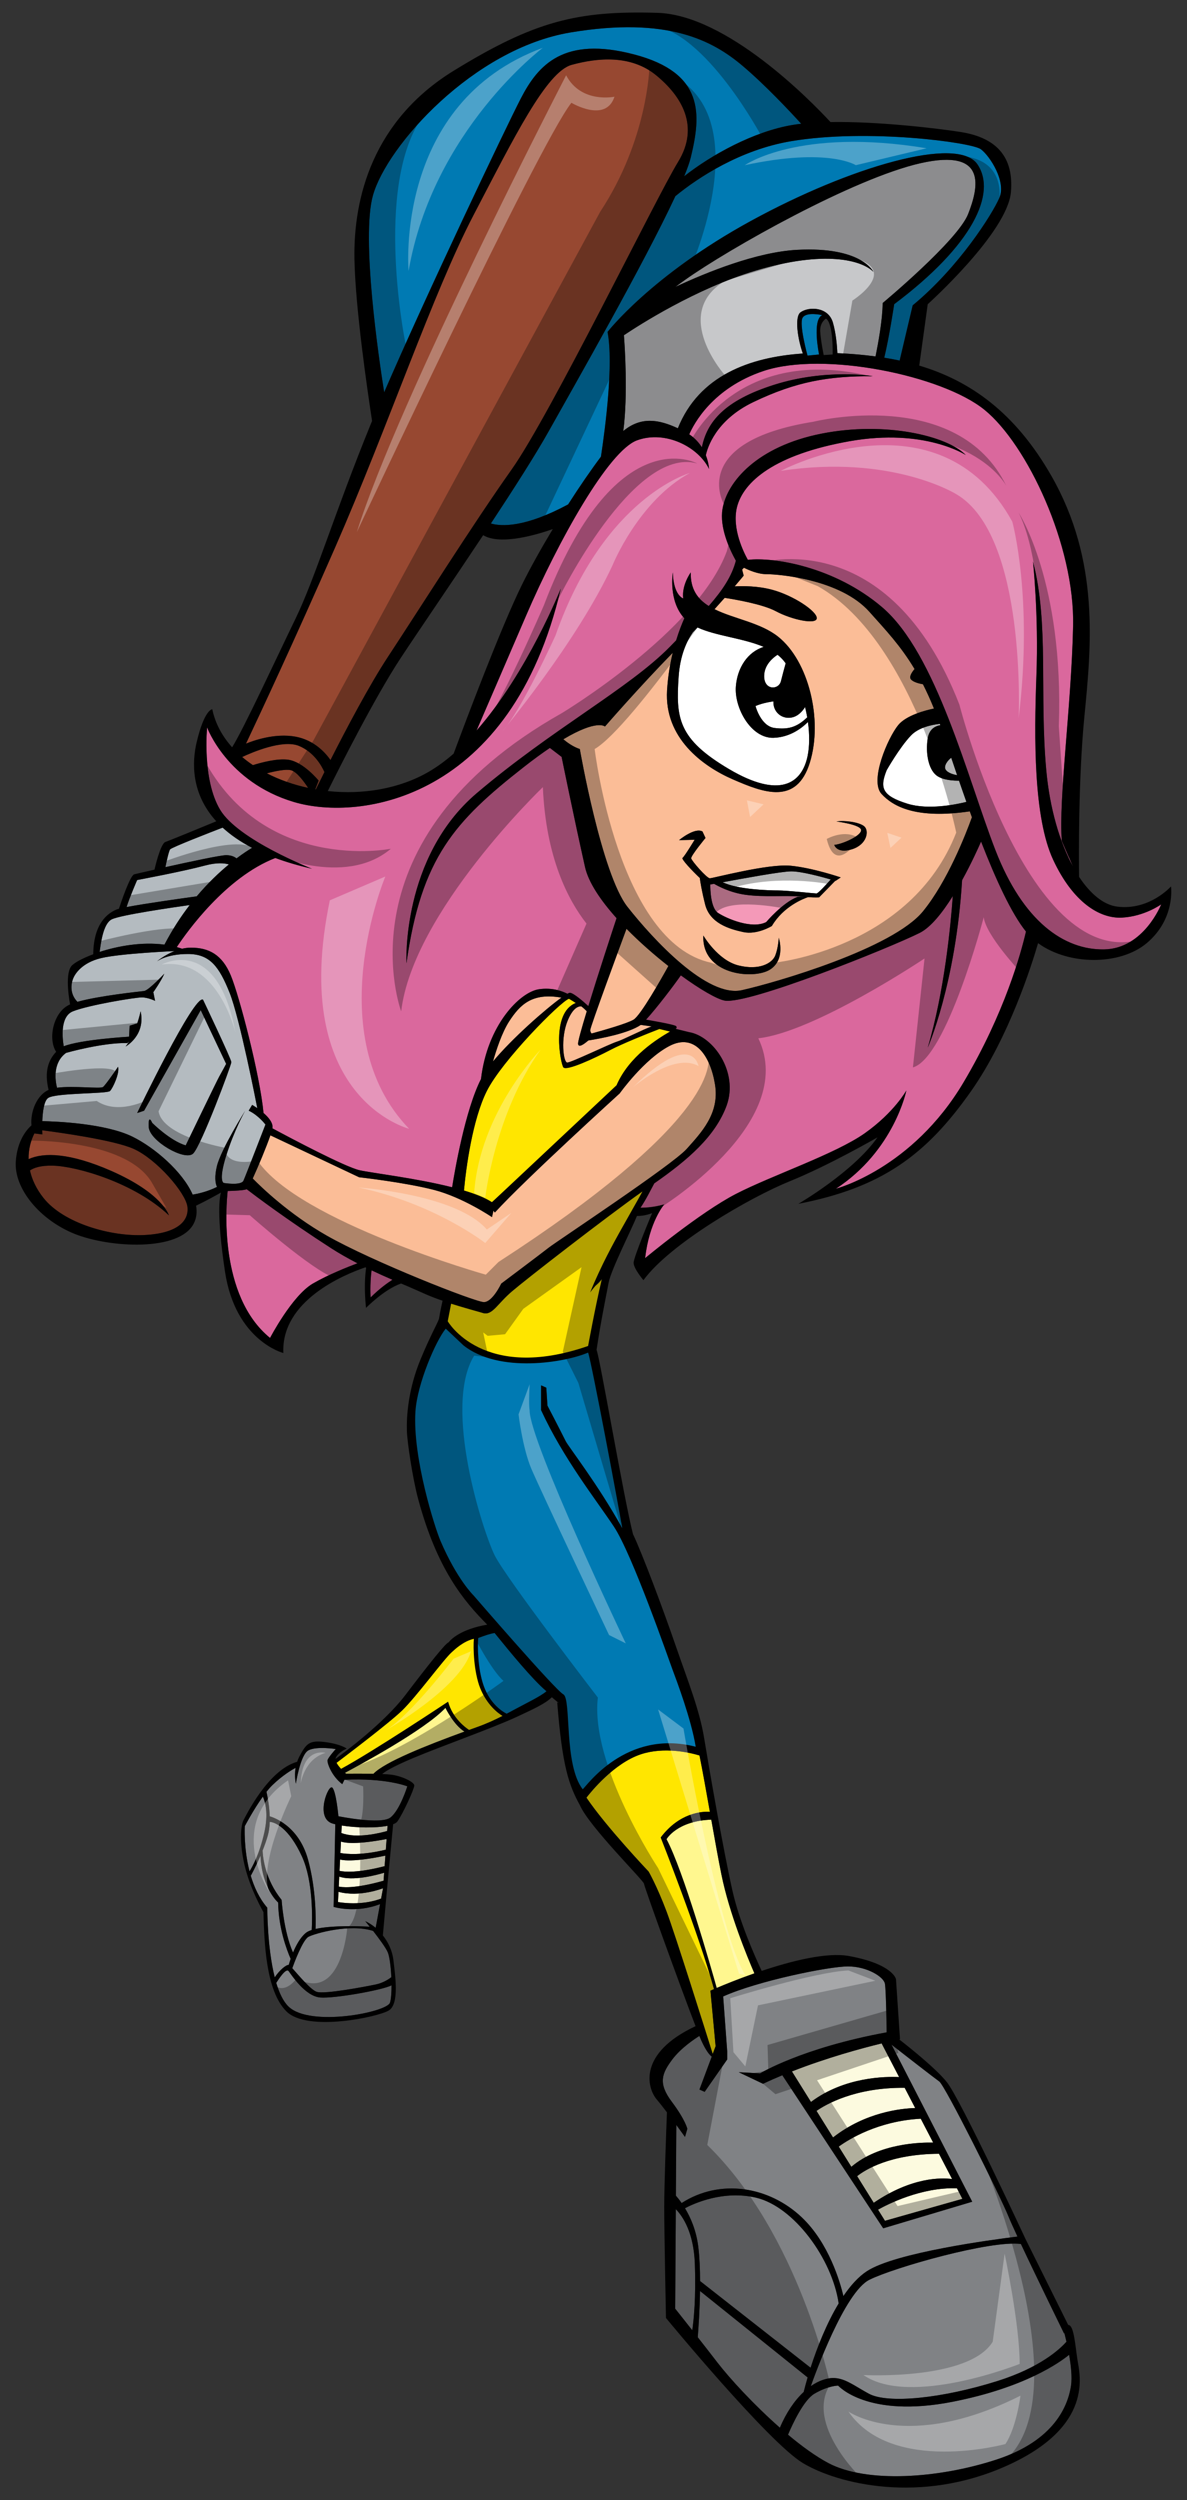 <?xml version="1.0" encoding="utf-8"?>
<!-- Generator: Adobe Illustrator 26.0.1, SVG Export Plug-In . SVG Version: 6.00 Build 0)  -->
<svg version="1.1" id="Layer_2" xmlns="http://www.w3.org/2000/svg" xmlns:xlink="http://www.w3.org/1999/xlink" x="0px" y="0px"
	 width="95px" height="200px" viewBox="0.834 0 95 200" enable-background="new 0.834 0 95 200" xml:space="preserve">
<rect x="0.834" y="0" width="95" height="200" fill="#333333" stroke="none"/>
<path id="color11" fill="#974831" d="M21.076,61.208c-0.302-0.203-0.589-0.42-0.859-0.649c0.804-0.378,3.243-1.425,4.545-0.889
	c1.22,0.503,1.828,1.619,2.039,2.093c-0.291,0.579-0.526,1.057-0.687,1.387c-0.016-0.004-0.031-0.006-0.047-0.009l0.268-0.696
	c0,0-1.202-1.48-2.405-1.665C23.047,60.645,21.723,61.005,21.076,61.208z M22.189,61.864c1.007,0.518,2.129,0.911,3.306,1.165
	c-0.363-0.557-0.925-1.303-1.381-1.417C23.711,61.511,22.871,61.685,22.189,61.864z M24.483,58.929
	c1.551,0.282,2.457,1.371,2.8,1.873c1.253-2.467,3.108-5.988,4.6-8.255c2.498-3.791,6.753-10.545,9.898-14.985
	c3.146-4.441,11.562-21.74,13.322-24.606c1.757-2.867,0.276-5.273-1.76-6.938c-2.035-1.665-4.717-1.387-6.751-0.833
	c-2.035,0.556-4.625,5.828-7.863,12.026c-3.238,6.198-6.846,16.928-11.1,26.641c-3.222,7.354-5.965,13.221-7.109,15.638
	C21.094,59.252,22.819,58.628,24.483,58.929z M11.533,91.908c-1.591-0.716-6.092-1.33-7.319-1.487
	c0.004,0.202,0.011,0.331,0.011,0.331l-0.637-0.08c-0.285,0.552-0.481,1.263-0.465,2.056c1.209-0.557,3.317-0.504,6.607,0.938
	c4.116,1.803,4.625,3.561,4.625,3.561c-2.73-2.591-7.354-3.932-9.297-3.978c-0.984-0.024-1.528,0.178-1.826,0.384
	c0.157,0.711,0.494,1.461,1.086,2.206c1.618,2.035,5.412,3.099,8.093,2.96c2.683-0.139,3.562-1.157,3.423-2.265
	C15.696,95.423,13.383,92.74,11.533,91.908z"/>
<path id="color10" fill="#FBBD97" d="M54.679,52.216c-2.71,2.773-5.428,5.904-5.428,5.904s-0.609-0.604-3.33,1.02
	c0.266,0.227,0.76,0.598,1.318,0.783c0,0,1.734,9.99,3.816,12.627c2.08,2.637,6.381,7.285,9.159,6.661
	c2.774-0.625,12.073-3.33,14.499-6.314c1.953-2.4,3.412-6.146,3.909-7.519c-0.058-0.157-0.113-0.316-0.172-0.473
	c-4.255,0.628-6.119-0.362-7.066-1.397c-0.971-1.064,0.51-4.486,1.341-5.505c0.64-0.782,2.18-1.181,2.858-1.324
	c-0.291-0.719-0.585-1.36-0.88-1.942c-0.275-0.047-0.766-0.16-0.961-0.389c-0.178-0.207,0.081-0.583,0.289-0.828
	c-1.119-1.868-2.293-3.097-3.618-4.582c-2.311-2.591-7.214-3.006-8.231-3.006c-0.685,0-1.407-0.313-1.809-0.518l-0.143,0.154
	l0.124,0.48c0,0-0.259,0.319-0.724,0.861c0.655-0.036,1.854-0.041,3.013,0.273c1.712,0.462,3.561,1.711,3.561,2.265
	c0,0.554-1.989,0.139-3.284-0.556c-1.048-0.562-3.274-0.94-4.088-1.065c-0.247,0.278-0.517,0.583-0.813,0.908
	c1.537,0.768,3.673,1.073,5.084,2.193c2.451,1.943,3.607,6.661,2.545,10.082c-1.063,3.423-3.701,2.406-6.153,1.342
	c-2.45-1.064-5.503-3.329-5.272-7.123C54.291,54.104,54.466,53.089,54.679,52.216z M62.432,77.582
	c-1.319,0.797-5.444,0.416-5.307-2.741c0,0,1.144,1.977,2.81,2.393c1.665,0.417,2.705-0.174,2.948-0.798
	c0.243-0.624,0.276-1.421,0.276-1.421S63.751,76.783,62.432,77.582z M67.776,65.717c0.589-0.104,1.802,0.035,2.22,0.382
	c0.417,0.347,0.242,1.457-0.97,1.839c-1.215,0.382-1.423-0.347-1.423-0.347c0.694-0.069,2.151-0.729,2.151-1.179
	C69.754,65.961,67.776,65.717,67.776,65.717z M57.056,66.516l0.242,0.52c0,0-1.178,1.422-1.144,1.63
	c0.036,0.208,1.25,1.595,1.492,1.595c0.244,0,4.648-1.179,6.453-1.006c1.803,0.174,4.024,0.937,4.024,0.937l-0.417,0.277
	c0,0-0.01-0.003-0.023-0.007l-1.294,1.325c0,0-0.262,0.022-0.89-0.016c-0.323,0.108-1.956,0.718-2.89,2.306
	c0,0-1.18,0.729-2.291,0.486c-1.111-0.243-2.671-0.694-3.052-2.22c-0.26-1.037-0.376-1.752-0.423-2.104
	c-0.643-0.607-1.496-1.516-1.382-1.608c0.175-0.139,0.971-1.457,0.971-1.457s-0.936,0.034-1.248,0.034
	C55.182,67.21,56.431,66.168,57.056,66.516z M39.562,104.166c-0.695,0-8.927-3.239-12.581-5.32
	c-3.003-1.712-5.225-3.858-5.921-4.569c0.442-0.965,1.102-2.541,1.414-3.454l7.097,3.353c0,0,3.7,0.416,6.012,1.017
	c2.313,0.602,4.626,2.174,4.626,2.174l0.117-0.517l0.113,0.148c2.451-2.683,9.991-9.529,9.991-9.529s1.943-2.729,3.978-3.792
	c2.035-1.064,3.284,0.785,3.654,3.098c0.37,2.313-1.112,3.84-2.267,5.135c-1.156,1.296-10.407,7.4-11.053,7.909
	c-0.647,0.509-3.792,2.867-3.792,2.867S40.255,104.166,39.562,104.166z M45.769,79.809c-1.269,0.911-3.933,3.246-5.48,5.109
	c0.239-0.845,0.709-2.317,1.308-3.233C42.435,80.407,43.398,79.383,45.769,79.809z M48.072,82.403c0-0.25,2.424-6.816,2.903-8.104
	c1.049,1.068,2.224,2.097,3.353,2.981c-0.567,1.029-2.218,3.95-2.788,4.292c-0.517,0.311-2.426,0.853-3.362,1.109
	C48.121,82.611,48.072,82.52,48.072,82.403z M47.796,80.896c-0.421,1.383-0.718,2.444-0.696,2.616
	c0.041,0.328,0.471,0.024,0.815-0.277c0.975-0.154,3.208-0.57,4.201-1.246l1.34,0.202c-0.7,0.253-2.817,1.007-3.268,1.147
	c-0.556,0.174-3.643,1.665-3.955,1.665c-0.312,0-0.554-1.942,0.035-3.364c0.413-0.997,0.827-1.141,1.084-1.139
	C47.544,80.646,47.704,80.801,47.796,80.896z M50.966,85.87c0.032-0.926,0.863-1.458,1.747-2.386
	c0.226-0.084,0.995-0.715,1.157-0.774l0.495-0.351l1.684,0.543C54.556,82.874,51.954,84.84,50.966,85.87z"/>
<path id="color9" fill="#C7C8CA" d="M67.497,25.814c-0.371-1.295-1.944-1.295-2.59-0.833c-0.502,0.358-0.226,2.163,0.183,3.3
	c-4.253,0.284-8.314,1.769-10.004,5.982c-1.513-0.705-2.944-0.962-4.368,0.218c0.381-2.927,0.115-6.809,0.05-7.663
	c1.172-0.786,5.747-3.732,10.532-5.166c5.549-1.665,8.51-0.832,9.434,0.092c0,0-0.924-2.035-6.104-1.757
	c-3.226,0.172-7.204,1.779-9.748,2.968c0.245-0.183,0.504-0.371,0.774-0.562c3.516-2.498,13.505-8.14,18.873-9.343
	c5.363-1.204,4.625,1.942,3.79,4.07c-0.832,2.127-6.843,7.123-6.843,7.123c0,1.27-0.35,3.19-0.568,4.272
	c-0.233-0.031-0.47-0.061-0.705-0.087c-0.764-0.083-1.552-0.145-2.351-0.175C67.824,27.656,67.739,26.656,67.497,25.814z"/>
<path id="color8" fill="#B4BBC0" d="M19.764,68.671c0.533-0.403,0.967-0.679,1.248-0.847c-0.963-0.501-1.737-1.047-2.358-1.618
	c-0.963,0.37-4.089,1.586-4.207,1.742c-0.107,0.142-0.295,1.023-0.377,1.422c1.956-0.436,4.416-0.959,4.863-0.959
	C19.365,68.412,19.622,68.553,19.764,68.671z M19.153,69.152c-0.349-0.106-0.962-0.169-1.932,0.093
	c-1.712,0.463-5.412,1.156-5.412,1.156s-0.604,1.385-0.847,2.164c1.501-0.287,4.516-0.708,5.615-0.859
	C17.488,70.625,18.386,69.785,19.153,69.152z M13.995,75.569c0.631-1.207,1.322-2.261,2.023-3.169
	c-1.348,0.19-5.545,0.797-6.242,1.145c-0.696,0.348-0.875,1.952-0.969,2.607C10.258,75.681,12.186,75.329,13.995,75.569z
	 M18.748,94.636c0,0-0.463-0.092,0.185-2.174c0.648-2.081,1.526-3.608,1.526-3.608s-1.942,3.1-2.266,4.44
	c-0.195,0.808-0.138,1.345,0.008,1.657c-0.768,0.384-1.545,0.551-1.946,0.617c-0.813-1.849-3.047-3.766-4.815-4.634
	c-2.189-1.074-6.157-1.223-7.22-1.245c0.026-0.735,0.131-1.622,0.468-1.854c0.601-0.417,4.717-0.323,4.949-0.556
	c0.231-0.231,0.786-1.432,0.648-1.942c0,0-0.972,1.434-1.203,1.619c-0.207,0.166-2.344-0.113-3.685,0.06
	c-0.146-0.584-0.356-1.995,0.725-2.788c0,0,2.914-0.832,4.903-0.786c0,0,0.064-0.045,0.156-0.144
	c-0.091,0.149-0.19,0.291-0.296,0.422c0,0,1.619-0.878,1.203-2.821c0,0-0.091,0.444-0.284,1.014
	c0.002-0.016,0.005-0.029,0.007-0.044l-0.601,0.186l-0.046,0.878c0,0-3.86,0.223-5.229,0.768C5.824,83.05,5.632,81.311,6.677,80.9
	c1.295-0.51,4.995-1.111,5.504-1.111c0.509,0,1.064,0.277,1.064,0.277l-0.139-0.694c0,0,0.648-0.925,0.878-1.48
	c0,0-1.248,1.34-1.619,1.387c-0.328,0.041-3.596,0.373-5.334,0.866c-0.658-0.674-0.487-1.485-0.355-1.838
	c0.138-0.369,0.693-1.295,2.266-1.665c1.573-0.371,5.827-0.556,5.827-0.556l0.044-0.007c-0.832,0.328-1.431,0.84-1.431,0.84
	s0.74-0.601,2.497-0.601c1.756,0,2.498,1.017,3.331,3.099c0.812,2.03,2.152,8.898,2.218,9.236c-0.237-0.164-0.413-0.264-0.413-0.264
	l-0.277,0.462c0.786,0.37,1.341,1.11,1.341,1.11s-1.572,4.071-1.757,4.486C20.136,94.868,18.748,94.636,18.748,94.636z M19.35,84.97
	c0-0.231-2.266-4.994-2.266-4.994c-0.695-0.463-5.273,9.065-5.273,9.065l0.554-0.185l4.533-8.048l2.035,4.301
	c0,0-0.37,0.694-0.555,1.017c-0.184,0.324-2.682,5.505-2.682,5.505c-1.249-0.37-2.683-1.803-2.683-1.803s-0.324-0.786-0.277,0.323
	c0.045,1.11,2.913,2.775,3.56,2.128C16.943,91.631,19.35,85.201,19.35,84.97z"/>
<path id="color7" fill="#808285" d="M21.871,143.725c-0.765,1.061-1.447,2.366-1.447,2.366s-0.1,1.741,0.381,3.609
	c0.198-0.309,0.782-1.324,1.18-3.088C22.336,145.063,22.056,144.126,21.871,143.725z M23.374,151.99c0,0,0.16,2.536,0.914,4.21
	c0.238-0.57,0.582-1.21,1.028-1.575c0.112-0.092,0.273-0.166,0.469-0.231c0.046-0.902,0.124-3.891-0.78-5.874
	c-1.057-2.317-2.18-2.761-2.581-2.774c-0.013,0.383-0.06,0.764-0.16,1.109c-0.115,0.4-0.261,0.805-0.413,1.186
	C21.873,148.599,22.051,150.353,23.374,151.99z M23.941,157.19c0.034-0.119,0.085-0.288,0.155-0.486
	c-0.324-0.741-0.974-2.477-1.001-4.506c0,0-1.297-1.103-1.414-3.749c-0.391,0.909-0.772,1.597-0.772,1.597l-0.017-0.022
	c0.271,0.919,0.688,1.844,1.334,2.59c0,0-0.017,3.15,0.595,5.571C23.22,157.578,23.757,157.161,23.941,157.19z M26.461,159.795
	c-1.215-0.107-2.29-1.805-2.533-2.117c-0.204-0.263-0.799,0.648-0.985,0.949c0.239,0.801,0.559,1.487,0.985,1.896
	c1.734,1.666,7.874,0.45,8.117-0.312c0.089-0.279,0.127-0.805,0.125-1.39C31.447,159.205,27.568,159.89,26.461,159.795z
	 M25.524,154.938c-0.473,0.252-1.175,2.164-1.299,2.513c0.482,0.536,1.467,1.729,1.957,1.892c0.625,0.208,3.886-0.416,4.717-0.589
	c0.592-0.122,1.042-0.421,1.254-0.583c-0.039-0.832-0.143-1.654-0.283-1.985c-0.158-0.375-0.722-1.135-1.177-1.717
	C28.841,153.868,26.022,154.673,25.524,154.938z M28.404,142.378l-0.174,0.351c-0.868-0.661-1.214-1.7-1.18-1.908
	c0.035-0.208,0.659-0.902,0.659-0.902s-1.526-0.245-2.185,0.103c-0.659,0.347-1.006,2.671-1.006,2.671s-0.137-0.569-0.024-1.27
	c-0.26,0.139-1.031,0.586-1.849,1.376c-0.157,0.15-0.32,0.336-0.482,0.54c0.09,0.402,0.237,1.157,0.26,1.962
	c0.227,0.065,2.312,0.71,3.066,3.463c0.66,2.409,0.631,4.795,0.602,5.549c1.364-0.317,3.767-0.21,4.337-0.179
	c-0.212-0.266-0.359-0.445-0.359-0.445s0.425,0.188,0.834,0.536l0.352-1.9c-1.986,0.764-3.718,0.22-3.718,0.22l0.135-6.607
	c-0.071-0.018-0.139-0.034-0.204-0.054c-1.457-0.415-0.347-3.191-0.035-2.878c0.313,0.312,0.487,2.289,0.487,2.289
	s3.4,0.695,4.163,0.105c0.763-0.591,1.354-2.498,1.354-2.498S31.722,142.218,28.404,142.378z M54.921,176.725l-0.049,7.964
	c0,0,0.563,0.702,1.368,1.727c0.113-0.782,0.307-2.584,0.204-5.335C56.355,178.623,55.506,177.33,54.921,176.725z M56.865,182.479
	l8.845,6.935c0.529-1.644,1.294-3.566,2.248-5.143c-0.516-3.569-3.583-7.75-6.61-8.462c-2.612-0.614-4.969,0.461-5.691,0.843
	c0.454,0.749,0.905,1.785,1.067,3.088C56.823,180.557,56.863,181.516,56.865,182.479z M65.159,191.349
	c0.085-0.348,0.192-0.74,0.314-1.16l-8.613-6.915c-0.023,1.515-0.121,2.936-0.18,3.7c0.483,0.616,1.023,1.309,1.568,2.017
	c1.041,1.348,2.969,3.43,5.005,5.221C63.756,193.011,64.424,192.034,65.159,191.349z M67.914,190.841c0,0-0.787,0-1.896,0.647
	c-0.868,0.508-1.768,2.457-2.117,3.282c1.109,0.928,2.223,1.737,3.225,2.268c3.054,1.619,8.79,1.249,13.459-0.278
	c4.674-1.527,5.736-4.347,5.968-5.92c0.098-0.67-0.004-1.606-0.154-2.463c-0.736,0.604-3.548,2.626-9.328,3.758
	C70.227,193.477,67.914,190.841,67.914,190.841z M70.411,182.377c-1.99,0.995-4.383,7.653-4.686,8.51
	c0.325-0.226,0.655-0.398,0.985-0.508c1.389-0.464,2.129,0.278,3.656,1.109c1.527,0.832,5.92,0.37,10.315-1.018
	c3.397-1.073,4.968-2.531,5.507-3.139c-0.063-0.272-0.121-0.51-0.168-0.697l-0.022,0.044c0,0-2.11-4.3-3.456-7.167
	C80.113,179.196,72.372,181.396,70.411,182.377z M59.033,164.106v0.648l-1.805,2.59l-0.417-0.184l0.985-2.632
	c-0.164-0.127-0.441-0.439-0.797-1.207c-0.046-0.098-0.111-0.25-0.192-0.451c-0.337,0.21-1.466,0.949-2.17,1.884
	c-0.83,1.111-1.156,1.897-0.045,3.376c1.11,1.482,1.249,2.175,1.249,2.175l-0.187,0.647c0,0-0.295-0.419-0.695-0.961l-0.036,5.656
	c0.138,0.157,0.293,0.353,0.461,0.593c3.07-1.975,6.986-1.348,9.614,1.143c2.174,2.063,3.071,5.19,3.334,6.298
	c0.574-0.846,1.207-1.552,1.891-1.996c2.283-1.482,10.007-2.513,12.04-2.763c-0.319-0.688-0.572-1.249-0.708-1.586
	c-0.695-1.711-5.089-10.499-5.551-10.822c-0.365-0.256-2.815-2.162-3.824-2.947l6.461,12.567l-7.123,2.127l-8.074-12.244
	c-0.518,0.214-1.036,0.442-1.546,0.682l-1.944-0.926l1.712,0.094c0,0,3.332-2.037,10.131-3.285c0,0-0.046-3.329-0.14-3.884
	c-0.093-0.556-1.434-1.388-2.961-1.388c-1.525,0-7.214,1.156-9.989,2.406L59.033,164.106z"/>
<path id="color6" fill="#FFE600" d="M39.793,87.281c1.202-2.404,5.788-7.204,6.482-7.436c0.207-0.068,0.428,0.292,0.645,0.39
	c-2.013,0.787-1.224,4.86-0.998,5.149c0.243,0.312,2.428-0.695,3.816-1.422c0.768-0.403,2.916-1.357,3.885-1.724l0.934,0.303
	c-1.253,0.957-3.955,3.194-4.298,4.553l-10.055,9.08c-0.534-0.353-1.324-0.663-2.238-0.936
	C38.134,93.396,38.65,89.567,39.793,87.281z M39.261,135.028c-0.514-1.285-0.428-3.49-0.364-4.187
	c-0.833,0.187-1.662,1.107-1.926,1.343c-0.624,0.555-2.809,3.537-3.955,4.648c-1.067,1.036-4.755,3.816-5.25,4.19
	c0.084,0.164,0.223,0.335,0.363,0.487c2.575-1.391,8.564-5.373,8.564-5.373c0.367,1.343,1.43,2.095,1.681,2.259
	c0.229-0.084,0.455-0.165,0.678-0.244c0.712-0.253,1.384-0.56,2.005-0.88C40.707,137.056,39.811,136.402,39.261,135.028z
	 M52.142,140.334c-2.154,0.703-4.01,3.001-4.374,3.474c1.559,2.317,4.975,5.914,4.975,5.914s0.648,1.111,1.434,3.191
	c0.704,1.862,3.183,9.76,3.699,11.401l0.233-0.621l-0.414-4.441c0,0,0.101-0.048,0.286-0.127c-1.183-4.336-4.265-12.13-4.265-12.13
	c1.499-1.988,3.304-2.091,3.933-2.056c-0.284-1.596-0.57-3.199-0.829-4.506C55.978,140.185,53.98,139.734,52.142,140.334z
	 M39.515,105.044c-0.156-0.04-1.987-0.755-2.639-0.97l-0.511,1.915c0,0,3.021,4.936,11.915,1.83c0,0,0.144-3.749,0.851-5.638
	c-0.557,0.76-0.766,0.702-0.766,0.702c0.879-2.175,1.105-2.655,2.17-4.043c0.644-0.837,1.542-3.212,1.83-3.745
	c-3.061,2.173-9.414,7.239-10.537,8.19C40.625,104.305,40.255,105.229,39.515,105.044z"/>
<path id="color5" fill="#DA689D" d="M27.351,99.863c0.637,0.411,1.345,0.811,2.093,1.198c-0.792,0.297-2.374,0.924-3.573,1.624
	c-1.665,0.971-3.423,4.349-3.423,4.349c-4.152-3.384-3.51-10.689-3.392-11.756c0.515-0.012,1.279-0.046,1.524-0.142
	C21.234,95.637,23.782,97.562,27.351,99.863z M30.496,103.795c0.698-0.698,1.343-1.158,1.747-1.416
	c-0.56-0.241-1.121-0.495-1.672-0.757C30.423,102.763,30.496,103.795,30.496,103.795z M77.833,70.413
	c-0.51,8.329-2.751,13.4-2.751,13.4c1.332-4.448,1.84-9.795,2.008-12.132c-0.818,1.307-1.756,2.502-2.655,2.951
	c-2.357,1.18-13.735,5.759-15.609,5.412c-0.62-0.114-1.978-0.987-3.52-2.113c-0.587,0.845-2.013,2.699-2.856,3.622l3.463,1.101
	c1.942,0.323,4.046,3.102,3.076,5.785c-0.89,2.455-3.678,4.678-6.379,6.562c-0.235,0.433-0.6,1.006-1.029,1.634
	c0.562,0,1.548-0.041,2.413-0.288c0,0-1.203,1.388-1.527,4.301c0,0,4.395-3.655,7.263-5.135c2.867-1.479,7.954-3.191,10.314-4.855
	c2.357-1.666,3.33-3.423,3.33-3.423s-0.972,4.81-5.644,7.862c0,0,6.106-1.573,10.222-8.51c3.296-5.557,4.605-10.371,4.995-12.068
	c-1.162-1.442-2.413-4.162-3.594-7.2C79.154,67.779,78.588,69.046,77.833,70.413z M85.121,68.783
	c-1.574-3.376-1.528-9.759-1.342-14.708c0.187-4.949-0.277-9.159-0.277-9.159c1.296,4.949,0.51,10.638,1.064,16.697
	c0.282,3.083,1.08,5.77,2.137,7.709l-0.888-2.043c-0.277-3.331,0.761-10.754,0.901-17.206c0.139-6.451-3.677-14.499-7.076-17.275
	c-3.4-2.776-12.905-4.717-17.693-3.122c-4.115,1.372-5.613,4.279-5.952,5.07c0.451,0.305,0.778,0.674,1.009,1.042
	c0.413-2.031,1.792-3.74,5.777-5.002c4.163-1.318,7.907-0.695,7.907-0.695c-3.537,0-6.104,0.416-9.574,2.081
	c-3.032,1.455-3.679,3.706-3.794,4.25c0.241,0.608,0.257,1.093,0.257,1.093c-0.833-1.734-3.468-3.123-5.758-2.29
	c-2.29,0.832-6.313,8.048-8.881,14.015c-1.854,4.309-3.309,7.676-3.975,9.214c4.094-4.664,6.749-11.365,6.749-11.365
	c-3.955,16.859-16.027,18.663-21.369,17.067c-5.342-1.595-6.938-5.966-6.938-5.966s-0.416,4.163,1.041,6.591
	c1.457,2.429,7.354,4.718,7.354,4.718c-1.096-0.251-2.07-0.54-2.935-0.861c-3.97,1.541-7.077,5.903-7.888,7.128
	c0.144,0.04,0.285,0.084,0.425,0.132c0.229-0.052,0.465-0.085,0.708-0.085c1.434,0,2.497,0.554,3.191,2.22
	c0.679,1.63,2.334,7.964,2.62,11.005c0.409,0.355,0.787,0.806,0.714,1.229c1.539,0.827,5.812,3.089,6.981,3.353
	c0.95,0.214,4.521,0.632,7.401,1.361c0.202-1.268,1.045-6.192,2.318-8.675l-0.006,0.006c0.509-4.301,3.099-6.938,4.625-7.17
	c1.073-0.162,1.894,0.155,2.287,0.359c0.1-0.056,0.174-0.084,0.211-0.08c0.303,0.033,1.073,0.705,1.468,1.068
	c0.785-2.558,1.903-5.958,2.258-7.037c-1.273-1.42-2.249-2.862-2.524-4.09c-0.901-4.024-1.873-8.811-1.873-8.811l-0.941-0.719
	c-0.618,0.418-1.317,0.927-2.112,1.55c-5.482,4.301-8.188,7.215-9.366,15.679c0,0-0.417-8.464,5.618-13.599
	c6.037-5.134,12.212-8.395,15.472-11.725c0.168-0.172,0.333-0.339,0.493-0.504c0.236-0.767,0.48-1.371,0.66-1.772
	c-1.303-1.39-0.922-3.667-0.922-3.667c0.045,1.85,0.83,2.082,0.83,2.082c-0.139-1.064,0.603-2.082,0.603-2.082
	c-0.034,1.345,0.557,2.134,1.44,2.687c1.122-1.285,1.846-2.381,2.172-3.625c-0.535-0.963-1.32-2.682-1.069-4.149
	c0.371-2.174,2.776-4.994,7.908-6.013c5.134-1.017,10.085,0.186,11.564,1.712c0,0-3.283-2.173-9.295-1.11
	c-6.015,1.064-8.511,3.237-9.021,5.272c-0.426,1.709,0.547,3.643,0.871,4.221c2.082-0.243,6.955,0.56,10.739,3.782
	c4.349,3.7,6.845,13.69,9.067,19.426c2.22,5.735,5.503,8.001,8.695,7.955c3.193-0.046,4.58-3.608,4.58-3.608
	s-1.34,0.972-3.146,1.064C88.82,73.499,86.694,72.159,85.121,68.783z"/>
<path id="color4" fill="#007AB3" d="M44.897,135.16c-0.476,0.584-1.839,1.316-3.516,1.937c-0.316-0.159-1.32-0.764-1.842-2.243
	c-0.472-1.339-0.669-3.478-0.6-4.098c0.632-0.131,1.031-0.366,1.404-0.426C41.645,131.75,43.774,134.218,44.897,135.16z
	 M64.168,11.291c6.106-1.017,14.43,0.092,15.169,0.648c0.739,0.555,2.037,2.59,1.482,3.885c-0.556,1.296-3.239,5.551-6.939,8.603
	l-1.044,4.418c-0.406-0.088-0.817-0.163-1.232-0.229c0.402-1.656,0.795-4.281,0.795-4.281c6.29-4.718,8.232-8.881,6.659-11.193
	c-1.573-2.313-10.175,0.184-18.129,4.533c-7.955,4.345-11.47,8.878-11.47,8.878c0.484,2.559-0.169,7.598-0.529,9.98
	c-0.786,1.045-1.704,2.379-2.627,3.819c-3.445,1.852-5.328,1.773-6.183,1.527c1.85-2.804,3.575-5.502,4.622-7.369
	c2.077-3.711,7.607-13.373,10.144-18.817C56.713,14.191,60.112,11.967,64.168,11.291z M42.522,7.868
	c1.388-2.683,3.423-4.995,9.065-3.515c5.642,1.48,5.364,4.81,4.534,8.233c-0.094,0.382-0.275,0.896-0.529,1.513
	c2.185-1.721,5.573-3.587,8.667-4.103c0.223-0.038,0.457-0.069,0.7-0.097c-0.908-0.995-2.893-3.113-4.679-4.622
	C57.878,3.242,54.27,1.3,46.499,2.594c-7.77,1.297-14.708,9.066-15.819,13.044c-0.949,3.403,0.469,13.03,0.901,15.744
	C34.965,23.552,41.284,10.261,42.522,7.868z M38.323,107.755l-1.83-1.809c-0.795,0.969-2.589,4.943-2.681,6.128
	c-0.069,0.904,0.383,4.021,0.404,5.043c0.021,1.021,1.755,7.309,2.702,8.723s9.213,10.223,9.213,10.223s-0.369,8.911,1.851,7.245
	c1.309-1.404,1.819-4.085,8.809-3.351c-0.255-3.479-5.764-16.357-5.457-16.404l-7.194-10.74v-1.989l0.416,0.186l0.092,1.433
	c0,0,0.648,1.712,1.295,3.007c0.232,0.466,4.396,6.188,4.943,7.337c-0.21-1.343-1.777-9.014-1.883-10.287
	c-0.112-1.336-0.674-3.811-0.936-4.511C46.876,108.534,41.193,110.03,38.323,107.755z M66.64,25.212c0,0-1.271-0.3-1.572,0.208
	c-0.3,0.509,0.394,3.03,0.394,3.03l0.924-0.092C66.387,28.357,65.81,25.582,66.64,25.212z"/>
<path id="color3" fill="#F499B8" d="M57.679,70.756c0.077-0.013,0.183-0.031,0.306-0.054c0.299,0.177,1.271,0.705,2.506,0.877
	c1.493,0.207,3.156,0.035,4.302,0.138c0.153,0.015,0.293,0.025,0.423,0.035h-0.561c-1.18,0.45-2.499,2.012-2.499,2.012
	c-1.144,0.589-3.157-0.277-3.849-0.729C57.714,72.651,57.677,71.177,57.679,70.756z"/>
<path id="color2" fill="#FCFADF" d="M27.924,151.341l-0.041,0.821c1.788,0.28,3.036-0.115,3.453-0.28l0.154-0.828
	C31.49,151.054,29.613,151.803,27.924,151.341z M27.985,150.122l-0.04,0.799c0.167,0.041,1.15,0.224,3.589-0.467l0.046-0.64
	C30.903,150.016,29.047,150.5,27.985,150.122z M28.052,148.759l-0.045,0.907c0.418,0.089,1.469,0.176,3.611-0.376l0.061-0.846
	C31.148,148.56,29.032,148.993,28.052,148.759z M28.123,147.321l-0.046,0.915c0.495,0.091,1.695,0.204,3.637-0.267l0.062-0.853
	C29.39,147.571,28.457,147.435,28.123,147.321z M28.185,146.038l-0.029,0.598c1.233,0.484,3.169-0.017,3.666-0.16l0.03-0.416
	C30.9,146.25,29.33,146.223,28.185,146.038z M71.66,177.66l6.199-1.757l-0.438-0.845c-2.86-0.103-5.598,1.307-6.316,1.711
	L71.66,177.66z M69.433,174.086l1.328,2.134c3.066-2.085,5.448-2.012,6.273-1.902l-1.05-2.023
	C72.039,172.323,70.059,173.59,69.433,174.086z M67.96,171.722l1.011,1.62c2.228-1.904,5.602-1.961,6.548-1.938l-0.994-1.913
	C71.111,169.68,68.777,171.131,67.96,171.722z M66.181,168.866l1.324,2.127c2.599-2.04,5.491-2.324,6.577-2.354l-0.842-1.62
	C69.275,166.982,66.92,168.352,66.181,168.866z M64.214,165.709l1.525,2.444c2.687-2.023,5.997-2.042,7.056-1.991l-1.401-2.695
	C69.78,163.861,67.038,164.602,64.214,165.709z"/>
<path id="color1" fill="#FFF78F" d="M36.486,136.622c-1.644,1.771-7.086,4.69-8.042,5.196c0.033,0.029,0.06,0.054,0.085,0.075
	c0.426-0.004,1.383-0.008,2.234,0.008l-0.034-0.006c0.905-0.936,4.164-2.235,7.283-3.372
	C37.141,137.992,36.486,136.622,36.486,136.622z M54.177,147.132c1.349,2.535,3.529,10.162,4.017,11.901
	c0.607-0.259,1.711-0.711,3.019-1.169c-0.56-1.29-2.012-4.802-2.641-7.908c-0.243-1.196-0.524-2.768-0.812-4.388
	C54.996,145.667,54.177,147.132,54.177,147.132z"/>
<path id="fill" fill="#FFFFFF" d="M66.179,71.476c0.131,0,0.817-0.752,1.144-1.121c-0.736-0.212-2.343-0.649-3.156-0.649
	c-0.776,0-3.796,0.558-5.495,0.87c1.214,0.594,3.764,0.656,4.455,0.656C63.855,71.234,66.007,71.476,66.179,71.476z M62.827,58.237
	c1.044,0.13,1.76-0.026,2.613-0.853c-0.048-0.273-0.106-0.546-0.171-0.82c-0.188,0.298-0.553,0.749-1.1,0.84
	c-0.831,0.139-1.481-0.509-1.434-1.295c0,0-0.786,0.092-1.433,0.37C61.301,56.478,61.716,58.098,62.827,58.237z M63.336,54.489
	c0.108-0.44,0.267-1.025,0.379-1.428c-0.049-0.065-0.098-0.129-0.148-0.191c-0.148-0.182-0.318-0.345-0.504-0.491
	c-0.383,0.249-1.037,0.797-1.069,1.647C61.946,55.23,63.15,55.23,63.336,54.489z M56.277,50.593
	c-0.486,0.702-1.011,1.834-1.129,3.527c-0.232,3.331-0.045,4.996,4.024,7.4c4.069,2.405,5.829,1.157,6.291-1.017
	c0.166-0.785,0.17-1.748,0.032-2.746c-0.362,0.369-1.349,1.229-2.761,1.266c-1.805,0.045-3.145-2.405-3.006-4.118
	c0.118-1.48,0.932-2.751,2.226-3.157c-1.65-0.699-3.847-0.878-5.298-1.553C56.532,50.327,56.406,50.459,56.277,50.593z
	 M76.092,58.017c-0.012-0.039-0.024-0.075-0.039-0.112c-0.647,0.074-1.702,0.291-2.311,0.933c-0.924,0.972-1.942,2.775-1.942,2.775
	c-0.556,1.387-0.417,2.035,1.667,2.683c1.664,0.517,3.889,0.06,4.714-0.145c-0.203-0.569-0.4-1.138-0.593-1.7
	c-0.384,0.006-1.305-0.027-1.809-0.423c-0.649-0.509-0.878-1.804-0.695-2.96C75.212,58.262,75.771,58.063,76.092,58.017z
	 M77.437,62.014c-0.16-0.472-0.318-0.94-0.471-1.397c-0.253,0.175-0.637,0.653-0.45,0.95C76.698,61.857,77.219,61.976,77.437,62.014
	z"/>
<path id="outline" d="M94.555,70.909c0,0-1.711,1.943-4.3,1.62c-1.075-0.134-2.138-0.993-3.058-2.382
	c-0.021-1.486-0.065-7.804,0.421-12.789c0.555-5.689,1.248-12.489-2.637-19.287c-2.911-5.095-6.524-7.618-10.576-8.825l0.678-4.91
	c0,0,6.382-5.735,6.66-8.974c0.277-3.238-1.665-4.439-4.069-4.81c-1.862-0.287-6.547-0.849-10.373-0.788
	c-1.642-1.772-8.313-8.578-13.862-8.738c-6.384-0.185-9.806,0.647-16.282,4.625c-6.475,3.977-8.048,10.175-7.956,15.078
	c0.074,3.901,1.026,10.436,1.411,12.945c-0.04,0.096-0.078,0.191-0.116,0.283c-2.867,7.031-4.44,12.304-6.013,15.541
	c-1.51,3.109-4.126,8.773-5.071,10.284c-0.789-0.879-1.35-1.901-1.59-3.045c0,0-0.624,0-1.248,2.636
	c-0.372,1.573-0.473,4.086,1.57,6.328c-1.005,0.415-3.73,1.538-4.068,1.651c-0.411,0.137-0.868,2.173-0.878,2.218
	c-0.865,0.195-1.508,0.345-1.619,0.373c-0.337,0.085-1.094,2.347-1.228,2.758c-0.091,0.022-0.162,0.044-0.206,0.064
	c-0.641,0.275-1.822,1.048-1.849,3.572c-0.921,0.344-1.576,0.718-1.759,0.96c-0.556,0.74-0.093,3.053-0.093,3.053
	c-1.346,0.564-1.796,2.762-1.116,3.792c-0.629,0.669-0.958,1.588-0.606,3.046c-0.918,0.41-1.47,1.698-1.369,2.84
	c-0.324,0.282-1.144,1.161-1.256,2.901c-0.139,2.174,1.943,4.672,4.718,5.782c2.775,1.109,8.372,1.434,9.527-0.833
	c0.225-0.44,0.271-0.923,0.185-1.426c0.827-0.399,1.597-0.826,1.991-1.051c-0.112,0.367-0.358,1.786,0.322,6.317
	c0.833,5.55,4.672,6.521,4.672,6.521c-0.192-4.188,4.852-6.271,6.563-6.855c0.02,0.01,0.042,0.021,0.062,0.03
	c-0.083,0.567-0.173,1.648-0.011,3.216c0,0,1.448-1.483,2.807-1.953c1.812,0.758,2.075,0.956,3.321,1.377
	c0,0-0.191,0.846-0.287,1.452c-0.16,0.447-0.676,1.314-1.468,3.223c-1.017,2.451-1.133,4.625-1.101,5.729
	c0.028,0.941,0.467,3.833,0.894,5.426c1.522,5.679,3.686,8.218,5.537,10.085c-2.074,0.351-2.888,1.149-3.098,1.419
	c-0.243,0.07-1.595,1.769-3.469,4.231c-1.682,2.212-4.93,4.619-5.574,5.087c0.003-0.034,0.011-0.064,0.024-0.092
	c0.208-0.452,0.867-0.73,0.867-0.73s-0.416-0.347-1.7-0.519c-1.283-0.172-1.526,0.103-2.081,1.144
	c-0.076,0.143-0.135,0.288-0.183,0.43c-2.337,0.658-4.119,4.359-4.292,4.67c-0.174,0.312-0.382,1.561,0.069,3.538
	c0.45,1.978,1.526,3.816,1.526,3.816c0.069,2.394,0.174,6.279,1.839,7.943c1.665,1.666,7.319,0.452,8.187-0.069
	c0.867-0.519,0.52-2.774,0.382-3.988c-0.102-0.886-0.479-1.548-0.851-2.019c0.064-0.712,0.301-3.341,0.331-3.671
	c0.029-0.326,0.39-4.134,0.492-5.223c0.158-0.062,0.277-0.135,0.339-0.222c0.451-0.625,1.354-2.603,1.354-2.88
	c0-0.278-1.007-0.764-1.874-0.868c-0.167-0.021-0.409-0.035-0.693-0.046c0.165-0.152,0.707-0.534,2.462-1.273
	c2.393-1.006,6.339-2.387,8.352-3.323c1.423-0.662,2.253-1.054,2.761-1.548c0.891,0.732,0.431,0.399,0.431,0.399
	c0.399,5.106,0.926,6.622,1.812,8.231c0.74,1.711,5.135,6.059,5.135,6.291c0,0.193,2.872,8.146,4.125,11.391
	c-4.621,2.166-3.887,4.945-3.109,5.861c0.231,0.271,0.522,0.644,0.818,1.033c-0.051,1.328-0.216,5.735-0.216,7.57
	c0,2.173,0.139,8.881,0.139,8.881s8.188,9.943,10.961,11.609c2.774,1.666,9.436,3.33,16.373,0.185
	c6.939-3.146,5.783-7.26,5.596-8.464c-0.185-1.202-0.277-2.774-0.74-2.774l-3.423-6.891c0,0-5.179-11.148-6.291-12.535
	c-0.835-1.048-2.862-2.677-3.802-3.41c0.036-0.008,0.057-0.012,0.057-0.012l-0.322-4.812c0,0-0.233-1.202-3.746-1.849
	c-1.791-0.33-4.638,0.396-7.003,1.189c-0.591-1.259-1.793-3.989-2.34-6.415c-0.74-3.285-1.896-9.944-2.266-12.21
	c-0.371-2.267-1.269-4.47-2.28-7.4c-1.011-2.931-2.642-7.289-3.415-8.92c-0.723-2.809-2.664-14.197-2.915-14.734
	c0.33-2.199,0.697-3.968,0.968-5.388c0.191-1.021,1.867-4.324,2.266-5.33c0.627,0.022,1.213-0.226,1.213-0.226
	s-1.481,3.516-1.481,3.978c0,0.462,0.786,1.388,0.786,1.388c2.128-2.914,8.51-6.615,11.702-7.91
	c3.192-1.295,7.031-3.516,7.031-3.516c-1.944,2.776-6.336,5.319-6.336,5.319c6.659-1.295,10.22-3.885,13.827-9.019
	c3.032-4.314,4.855-10.099,5.36-11.835c2.412,1.768,6.531,1.816,8.701-0.005C94.925,73.499,94.555,70.909,94.555,70.909z
	 M79.337,11.939c0.739,0.555,2.037,2.59,1.482,3.885c-0.556,1.296-3.239,5.551-6.939,8.603l-1.044,4.418
	c-0.406-0.088-0.817-0.163-1.232-0.229c0.402-1.656,0.795-4.281,0.795-4.281c6.29-4.718,8.232-8.881,6.659-11.193
	c-1.573-2.313-10.175,0.184-18.129,4.533c-7.955,4.345-11.47,8.878-11.47,8.878c0.484,2.559-0.169,7.598-0.529,9.98
	c-0.786,1.045-1.704,2.379-2.627,3.819c-3.445,1.852-5.328,1.773-6.183,1.527c1.85-2.804,3.575-5.502,4.622-7.369
	c2.077-3.711,7.607-13.373,10.144-18.817c1.828-1.501,5.227-3.725,9.283-4.401C70.273,10.274,78.597,11.383,79.337,11.939z
	 M66.387,28.357l-0.924,0.092c0,0-0.695-2.521-0.394-3.03c0.301-0.509,1.572-0.208,1.572-0.208
	C65.81,25.582,66.387,28.357,66.387,28.357z M66.943,25.49c0.601,0.393,0.531,2.867,0.531,2.867l-0.716,0.047
	c0,0-0.232-1.11-0.278-1.873C66.434,25.767,66.943,25.49,66.943,25.49z M64.907,24.981c-0.502,0.358-0.226,2.163,0.183,3.3
	c-4.253,0.284-8.314,1.769-10.004,5.982c-1.513-0.705-2.944-0.962-4.368,0.218c0.381-2.927,0.115-6.809,0.05-7.663
	c1.172-0.786,5.747-3.732,10.532-5.166c5.549-1.665,8.51-0.832,9.434,0.092c0,0-0.924-2.035-6.104-1.757
	c-3.226,0.172-7.204,1.779-9.748,2.968c0.245-0.183,0.504-0.371,0.774-0.562c3.516-2.498,13.505-8.14,18.873-9.343
	c5.363-1.204,4.625,1.942,3.79,4.07c-0.832,2.127-6.843,7.123-6.843,7.123c0,1.27-0.35,3.19-0.568,4.272
	c-0.233-0.031-0.47-0.061-0.705-0.087c-0.764-0.083-1.552-0.145-2.351-0.175c-0.027-0.595-0.112-1.594-0.354-2.437
	C67.127,24.519,65.554,24.519,64.907,24.981z M45.077,42.324c-0.929,1.541-1.804,3.103-2.485,4.488
	c-1.681,3.419-4.449,10.775-5.451,13.477c-0.633,0.554-1.292,1.041-1.972,1.439c-2.381,1.391-5.318,1.853-8.101,1.555
	c0.884-1.782,3.747-7.472,5.835-10.642c1.377-2.092,4.046-5.981,6.6-9.827C40.918,43.668,43.955,42.722,45.077,42.324z
	 M30.68,15.638c1.11-3.977,8.048-11.748,15.819-13.042C54.27,1.301,57.878,3.243,60.28,5.279c1.786,1.509,3.772,3.626,4.679,4.622
	c-0.244,0.028-0.478,0.059-0.7,0.097c-3.095,0.516-6.482,2.383-8.667,4.103c0.254-0.616,0.437-1.131,0.529-1.513
	c0.83-3.423,1.108-6.753-4.534-8.233c-5.643-1.48-7.679,0.832-9.065,3.515c-1.238,2.393-7.556,15.684-10.941,23.514
	C31.15,28.668,29.731,19.04,30.68,15.638z M27.629,43.852c4.255-9.712,7.863-20.443,11.1-26.64
	c3.238-6.198,5.828-11.471,7.863-12.026c2.035-0.555,4.717-0.832,6.751,0.833c2.036,1.665,3.517,4.071,1.76,6.938
	c-1.76,2.867-10.176,20.165-13.322,24.607c-3.145,4.439-7.4,11.193-9.898,14.985c-1.493,2.266-3.348,5.788-4.6,8.255
	c-0.342-0.502-1.248-1.589-2.8-1.873c-1.664-0.302-3.389,0.322-3.963,0.561C21.664,57.073,24.407,51.206,27.629,43.852z
	 M24.761,59.671c1.22,0.503,1.828,1.619,2.039,2.093c-0.29,0.579-0.526,1.057-0.687,1.387c-0.016-0.004-0.031-0.006-0.047-0.009
	l0.268-0.696c0,0-1.202-1.48-2.406-1.665c-0.88-0.135-2.204,0.225-2.853,0.428c-0.302-0.203-0.589-0.42-0.859-0.649
	C21.02,60.181,23.46,59.135,24.761,59.671z M25.495,63.03c-1.178-0.255-2.299-0.648-3.306-1.165
	c0.682-0.179,1.523-0.353,1.925-0.251C24.569,61.727,25.131,62.474,25.495,63.03z M14.447,67.949
	c0.117-0.156,3.243-1.371,4.206-1.742c0.62,0.571,1.395,1.117,2.358,1.618c-0.28,0.167-0.714,0.444-1.248,0.847
	c-0.141-0.118-0.398-0.259-0.83-0.259c-0.447,0-2.906,0.524-4.863,0.959C14.152,68.971,14.34,68.091,14.447,67.949z M11.81,70.4
	c0,0,3.7-0.693,5.412-1.156c0.97-0.262,1.583-0.198,1.932-0.093c-0.768,0.633-1.666,1.474-2.576,2.554
	c-1.098,0.15-4.113,0.572-5.615,0.859C11.206,71.786,11.81,70.4,11.81,70.4z M9.776,73.546c0.697-0.348,4.894-0.955,6.242-1.145
	c-0.7,0.909-1.392,1.962-2.023,3.169c-1.809-0.24-3.737,0.11-5.188,0.583C8.9,75.498,9.08,73.894,9.776,73.546z M12.411,98.799
	c-2.683,0.139-6.475-0.925-8.093-2.96c-0.592-0.744-0.93-1.496-1.087-2.206c0.298-0.205,0.843-0.407,1.827-0.384
	c1.944,0.046,6.567,1.387,9.297,3.978c0,0-0.509-1.757-4.625-3.561c-3.29-1.442-5.396-1.495-6.607-0.938
	c-0.015-0.793,0.181-1.504,0.465-2.056l0.637,0.08c0,0-0.007-0.129-0.011-0.331c1.227,0.157,5.728,0.771,7.319,1.487
	c1.85,0.832,4.164,3.516,4.301,4.626C15.973,97.643,15.094,98.66,12.411,98.799z M18.748,94.636c0,0-0.463-0.092,0.185-2.174
	c0.648-2.081,1.526-3.608,1.526-3.608s-1.942,3.1-2.266,4.44c-0.195,0.808-0.138,1.345,0.008,1.657
	c-0.768,0.384-1.545,0.551-1.946,0.617c-0.813-1.849-3.047-3.766-4.815-4.634c-2.189-1.074-6.157-1.223-7.22-1.245
	c0.026-0.735,0.131-1.622,0.468-1.854c0.601-0.417,4.717-0.323,4.949-0.556c0.231-0.231,0.786-1.432,0.648-1.942
	c0,0-0.972,1.434-1.203,1.619c-0.207,0.166-2.344-0.113-3.685,0.06c-0.146-0.584-0.356-1.995,0.725-2.788
	c0,0,2.914-0.832,4.903-0.786c0,0,0.064-0.045,0.156-0.144c-0.091,0.149-0.19,0.291-0.296,0.422c0,0,1.619-0.878,1.203-2.821
	c0,0-0.091,0.444-0.284,1.014c0.002-0.016,0.005-0.029,0.007-0.044l-0.601,0.186l-0.046,0.878c0,0-3.86,0.223-5.229,0.768
	C5.824,83.05,5.632,81.311,6.677,80.9c1.295-0.51,4.995-1.111,5.504-1.111c0.509,0,1.064,0.277,1.064,0.277l-0.139-0.694
	c0,0,0.648-0.925,0.878-1.48c0,0-1.248,1.34-1.619,1.387c-0.328,0.041-3.596,0.373-5.334,0.866
	c-0.658-0.674-0.487-1.485-0.355-1.838c0.138-0.369,0.693-1.295,2.266-1.665c1.573-0.371,5.827-0.556,5.827-0.556l0.044-0.007
	c-0.832,0.328-1.431,0.84-1.431,0.84s0.74-0.601,2.497-0.601c1.756,0,2.498,1.017,3.331,3.099c0.812,2.03,2.152,8.898,2.218,9.236
	c-0.237-0.164-0.413-0.264-0.413-0.264l-0.277,0.462c0.786,0.37,1.341,1.11,1.341,1.11s-1.572,4.071-1.757,4.486
	C20.136,94.868,18.748,94.636,18.748,94.636z M25.871,102.684c-1.665,0.972-3.423,4.35-3.423,4.35
	c-4.152-3.384-3.51-10.69-3.392-11.757c0.515-0.012,1.279-0.046,1.524-0.142c0.653,0.502,3.201,2.428,6.77,4.727
	c0.637,0.411,1.345,0.811,2.093,1.198C28.651,101.358,27.069,101.986,25.871,102.684z M30.496,103.795c0,0-0.073-1.032,0.075-2.174
	c0.551,0.262,1.112,0.517,1.672,0.757C31.839,102.637,31.194,103.097,30.496,103.795z M26.981,98.846
	c-3.003-1.712-5.225-3.858-5.921-4.569c0.442-0.965,1.102-2.541,1.414-3.454l7.097,3.353c0,0,3.7,0.416,6.012,1.017
	c2.313,0.602,4.626,2.174,4.626,2.174l0.117-0.517l0.113,0.148c2.451-2.683,9.991-9.529,9.991-9.529s1.943-2.729,3.978-3.792
	c2.035-1.064,3.284,0.785,3.654,3.098c0.37,2.313-1.112,3.84-2.267,5.135c-1.156,1.296-10.407,7.4-11.053,7.909
	c-0.647,0.509-3.792,2.867-3.792,2.867s-0.694,1.482-1.387,1.482C38.867,104.166,30.635,100.927,26.981,98.846z M46.371,79.902
	l0.55,0.335c-2.013,0.787-1.224,4.86-0.998,5.15c0.243,0.312,2.428-0.695,3.816-1.422c0.768-0.402,2.9-1.279,3.87-1.645l0.843,0.202
	c-0.979,0.574-3.268,1.96-4.277,4.298l-9.97,9.357c-0.534-0.353-1.324-0.663-2.238-0.936c0.169-1.844,0.684-5.673,1.827-7.959
	C40.996,84.878,45.676,80.132,46.371,79.902z M40.288,84.918c0.239-0.845,0.709-2.317,1.308-3.233
	c0.838-1.278,1.802-2.303,4.172-1.877C44.499,80.72,41.837,83.056,40.288,84.918z M47.101,83.513
	c0.041,0.328,0.471,0.024,0.815-0.277c0.974-0.154,3.208-0.57,4.2-1.246l0.893,0.106c-0.701,0.253-2.369,1.103-2.82,1.243
	c-0.556,0.174-3.643,1.665-3.955,1.665c-0.312,0-0.554-1.942,0.035-3.364c0.413-0.997,0.827-1.141,1.084-1.139
	c0.192,0.145,0.352,0.299,0.445,0.396C47.376,82.28,47.078,83.341,47.101,83.513z M59.495,62.353
	c2.451,1.064,5.089,2.081,6.153-1.341c1.062-3.422-0.094-8.14-2.545-10.083c-1.411-1.121-3.548-1.425-5.084-2.194
	c0.295-0.324,0.565-0.628,0.813-0.908c0.814,0.125,3.04,0.504,4.088,1.066c1.295,0.694,3.284,1.11,3.284,0.555
	s-1.85-1.803-3.562-2.265c-1.159-0.314-2.356-0.309-3.014-0.273c0.465-0.541,0.725-0.861,0.725-0.861l-0.124-0.48l0.143-0.154
	c0.402,0.205,1.124,0.518,1.809,0.518c1.017,0,5.92,0.416,8.231,3.006c1.327,1.485,2.5,2.714,3.618,4.583
	c-0.208,0.245-0.467,0.621-0.288,0.829c0.195,0.228,0.686,0.341,0.96,0.388c0.295,0.582,0.589,1.223,0.88,1.942
	c-0.678,0.143-2.22,0.542-2.859,1.324c-0.83,1.019-2.311,4.44-1.34,5.505c0.947,1.035,2.811,2.025,7.066,1.397
	c0.059,0.157,0.114,0.315,0.172,0.473c-0.495,1.374-1.955,5.119-3.91,7.519c-2.428,2.983-11.724,5.689-14.498,6.313
	c-2.775,0.624-7.079-4.024-9.159-6.661c-2.083-2.637-3.816-12.628-3.816-12.628c-0.558-0.186-1.052-0.557-1.319-0.783
	c2.721-1.624,3.33-1.02,3.33-1.02s2.718-3.132,5.428-5.904c-0.212,0.872-0.387,1.887-0.457,3.014
	C53.992,59.023,57.045,61.289,59.495,62.353z M62.734,56.109c-0.047,0.786,0.602,1.434,1.434,1.295
	c0.548-0.091,0.913-0.541,1.1-0.84c0.066,0.273,0.123,0.546,0.171,0.82c-0.853,0.827-1.569,0.984-2.613,0.853
	c-1.11-0.139-1.526-1.757-1.526-1.757C61.946,56.201,62.734,56.109,62.734,56.109z M61.994,54.027
	c0.032-0.85,0.687-1.398,1.069-1.647c0.187,0.147,0.356,0.31,0.504,0.491c0.05,0.062,0.099,0.124,0.148,0.191
	c-0.112,0.403-0.271,0.988-0.379,1.428C63.15,55.23,61.946,55.23,61.994,54.027z M59.728,54.906
	c-0.139,1.712,1.202,4.163,3.006,4.118c1.413-0.037,2.399-0.897,2.762-1.266c0.138,0.998,0.134,1.96-0.032,2.746
	c-0.461,2.174-2.222,3.423-6.29,1.017c-4.069-2.404-4.256-4.07-4.024-7.4c0.116-1.693,0.643-2.824,1.128-3.527
	c0.129-0.134,0.255-0.267,0.381-0.397c1.451,0.675,3.648,0.853,5.299,1.553C60.66,52.156,59.846,53.426,59.728,54.906z
	 M75.778,62.028c0.504,0.396,1.423,0.428,1.808,0.423c0.193,0.562,0.391,1.131,0.593,1.7c-0.825,0.204-3.05,0.662-4.714,0.145
	c-2.083-0.648-2.221-1.295-1.666-2.683c0,0,1.017-1.803,1.942-2.775c0.61-0.642,1.666-0.859,2.312-0.933
	c0.014,0.037,0.026,0.074,0.039,0.112c-0.323,0.046-0.88,0.244-1.009,1.051C74.899,60.225,75.129,61.52,75.778,62.028z
	 M76.967,60.617c0.153,0.458,0.31,0.925,0.471,1.397c-0.218-0.038-0.74-0.156-0.921-0.447C76.33,61.269,76.713,60.791,76.967,60.617
	z M54.328,77.279c-0.568,1.029-2.219,3.95-2.788,4.292c-0.517,0.311-2.427,0.853-3.361,1.109c-0.058-0.068-0.107-0.159-0.107-0.276
	c0-0.25,2.425-6.816,2.902-8.104C52.023,75.365,53.199,76.395,54.328,77.279z M20.424,146.092c0,0,0.681-1.305,1.447-2.366
	c0.184,0.401,0.465,1.337,0.114,2.888c-0.398,1.764-0.982,2.779-1.18,3.088C20.324,147.833,20.424,146.092,20.424,146.092z
	 M22.262,146.855c0.101-0.345,0.147-0.726,0.16-1.109c0.401,0.014,1.524,0.457,2.581,2.774c0.904,1.983,0.827,4.972,0.78,5.874
	c-0.196,0.065-0.356,0.139-0.468,0.231c-0.447,0.364-0.79,1.005-1.029,1.575c-0.753-1.674-0.914-4.21-0.914-4.21
	c-1.321-1.636-1.5-3.391-1.523-3.949C22.002,147.661,22.148,147.256,22.262,146.855z M22.228,152.614
	c-0.646-0.745-1.064-1.672-1.334-2.59l0.017,0.022c0,0,0.381-0.689,0.772-1.597c0.117,2.646,1.414,3.749,1.414,3.749
	c0.026,2.029,0.676,3.764,1,4.506c-0.069,0.198-0.121,0.366-0.154,0.486c-0.186-0.028-0.721,0.388-1.119,0.995
	C22.211,155.764,22.228,152.614,22.228,152.614z M32.046,160.211c-0.243,0.762-6.382,1.978-8.117,0.313
	c-0.427-0.409-0.745-1.095-0.986-1.896c0.186-0.3,0.781-1.211,0.986-0.95c0.242,0.313,1.318,2.011,2.532,2.117
	c1.107,0.096,4.986-0.591,5.711-0.974C32.172,159.406,32.135,159.933,32.046,160.211z M31.872,156.186
	c0.139,0.331,0.244,1.152,0.283,1.985c-0.211,0.162-0.662,0.461-1.253,0.583c-0.833,0.173-4.093,0.797-4.718,0.589
	c-0.49-0.162-1.475-1.356-1.957-1.892c0.125-0.349,0.826-2.26,1.299-2.513c0.498-0.265,3.317-1.07,5.171-0.469
	C31.149,155.051,31.714,155.811,31.872,156.186z M31.336,151.882c-0.418,0.164-1.665,0.559-3.453,0.279l0.041-0.821
	c1.69,0.461,3.567-0.288,3.567-0.288L31.336,151.882z M31.534,150.454c-2.439,0.691-3.423,0.508-3.589,0.467l0.04-0.799
	c1.062,0.379,2.918-0.106,3.596-0.307L31.534,150.454z M31.618,149.29c-2.142,0.552-3.194,0.465-3.611,0.376l0.045-0.907
	c0.982,0.234,3.097-0.199,3.628-0.315L31.618,149.29z M31.714,147.97c-1.943,0.47-3.142,0.357-3.637,0.266l0.046-0.914
	c0.334,0.112,1.267,0.249,3.653-0.204L31.714,147.97z M31.822,146.474c-0.496,0.145-2.433,0.645-3.666,0.161l0.029-0.598
	c1.144,0.185,2.714,0.212,3.667,0.021L31.822,146.474z M33.433,142.901c0,0-0.59,1.907-1.354,2.498
	c-0.762,0.59-4.163-0.105-4.163-0.105s-0.174-1.977-0.487-2.289c-0.312-0.313-1.421,2.463,0.035,2.878
	c0.064,0.02,0.133,0.036,0.204,0.054l-0.135,6.607c0,0,1.733,0.544,3.718-0.22l-0.353,1.9c-0.408-0.349-0.833-0.536-0.833-0.536
	s0.148,0.179,0.359,0.445c-0.57-0.031-2.973-0.138-4.337,0.179c0.029-0.754,0.058-3.14-0.602-5.549
	c-0.755-2.753-2.839-3.4-3.066-3.463c-0.023-0.805-0.17-1.56-0.26-1.962c0.162-0.204,0.324-0.39,0.482-0.54
	c0.817-0.789,1.589-1.237,1.849-1.376c-0.113,0.7,0.023,1.27,0.023,1.27s0.347-2.324,1.006-2.671
	c0.659-0.347,2.185-0.103,2.185-0.103s-0.624,0.694-0.659,0.902c-0.034,0.208,0.312,1.247,1.18,1.908l0.174-0.351
	C31.722,142.218,33.433,142.901,33.433,142.901z M30.727,141.895l0.034,0.006c-0.851-0.016-1.807-0.012-2.234-0.008
	c-0.024-0.022-0.052-0.046-0.085-0.075c0.956-0.506,6.4-3.424,8.042-5.196c0,0,0.656,1.37,1.524,1.901
	C34.891,139.66,31.632,140.959,30.727,141.895z M39.053,138.149c-0.224,0.079-0.45,0.16-0.678,0.245
	c-0.251-0.163-1.314-0.915-1.68-2.258c0,0-5.989,3.982-8.563,5.373c-0.141-0.153-0.28-0.324-0.364-0.488
	c0.495-0.375,4.183-3.156,5.251-4.19c1.144-1.11,3.33-4.094,3.955-4.648c0.264-0.235,0.953-0.895,1.786-1.081
	c-0.064,0.697-0.011,2.641,0.503,3.926c0.55,1.375,1.447,2.029,1.796,2.241C40.436,137.589,39.764,137.896,39.053,138.149z
	 M41.382,137.096c-0.316-0.159-1.32-0.764-1.842-2.243c-0.472-1.339-0.499-3.196-0.43-3.816c0.606-0.223,0.935-0.339,1.309-0.399
	c1.229,1.516,3.026,3.718,4.149,4.66C44.049,135.738,42.986,136.221,41.382,137.096z M56.239,186.417
	c-0.805-1.025-1.368-1.727-1.368-1.727l0.05-7.964c0.585,0.604,1.434,1.898,1.523,4.357
	C56.545,183.833,56.353,185.635,56.239,186.417z M55.654,176.652c0.724-0.382,3.08-1.457,5.692-0.843
	c3.026,0.712,6.094,4.893,6.61,8.462c-0.953,1.577-1.72,3.499-2.248,5.143l-8.845-6.935c-0.002-0.962-0.042-1.922-0.143-2.739
	C56.559,178.437,56.109,177.401,55.654,176.652z M58.246,188.992c-0.545-0.708-1.084-1.401-1.569-2.017
	c0.061-0.764,0.157-2.185,0.182-3.7l8.612,6.915c-0.123,0.421-0.228,0.812-0.313,1.16c-0.734,0.685-1.403,1.663-1.906,2.864
	C61.216,192.422,59.288,190.339,58.246,188.992z M86.399,188.378c0.151,0.857,0.251,1.793,0.155,2.463
	c-0.233,1.573-1.295,4.393-5.968,5.92c-4.671,1.527-10.406,1.897-13.459,0.278c-1.002-0.531-2.116-1.34-3.225-2.268
	c0.349-0.826,1.248-2.774,2.117-3.282c1.108-0.647,1.895-0.647,1.895-0.647s2.311,2.637,9.159,1.295
	C82.851,191.005,85.664,188.982,86.399,188.378z M85.998,186.679l0.022-0.044c0.047,0.187,0.106,0.425,0.168,0.697
	c-0.539,0.607-2.11,2.066-5.507,3.139c-4.395,1.388-8.788,1.851-10.315,1.018c-1.527-0.83-2.265-1.573-3.656-1.109
	c-0.33,0.11-0.659,0.282-0.985,0.508c0.303-0.857,2.697-7.515,4.686-8.51c1.961-0.981,9.701-3.181,12.13-2.865
	C83.888,182.379,85.998,186.679,85.998,186.679z M68.699,157.308c1.528,0,2.868,0.833,2.961,1.389
	c0.094,0.555,0.14,3.884,0.14,3.884c-6.797,1.248-10.131,3.284-10.131,3.284l-1.712-0.094l1.944,0.926
	c0.512-0.24,1.029-0.468,1.547-0.683l8.074,12.245l7.124-2.127l-6.462-12.567c1.007,0.784,3.459,2.69,3.824,2.946
	c0.462,0.325,4.857,9.114,5.551,10.823c0.136,0.336,0.389,0.897,0.708,1.585c-2.033,0.25-9.757,1.282-12.039,2.764
	c-0.685,0.445-1.318,1.15-1.892,1.996c-0.262-1.108-1.161-4.235-3.333-6.297c-2.629-2.49-6.543-3.117-9.615-1.143
	c-0.167-0.24-0.323-0.437-0.461-0.593l0.036-5.656c0.399,0.543,0.694,0.961,0.694,0.961l0.187-0.648c0,0-0.139-0.694-1.249-2.176
	c-1.111-1.479-0.785-2.263,0.045-3.375c0.702-0.936,1.833-1.673,2.17-1.883c0.079,0.2,0.146,0.353,0.192,0.45
	c0.358,0.769,0.633,1.079,0.797,1.206l-0.984,2.632l0.416,0.185l1.805-2.59v-0.649l-0.323-4.392
	C61.485,158.464,67.175,157.308,68.699,157.308z M70.761,176.22l-1.328-2.133c0.625-0.496,2.606-1.764,6.551-1.792l1.051,2.023
	C76.21,174.207,73.827,174.135,70.761,176.22z M77.421,175.058l0.438,0.845l-6.199,1.757l-0.556-0.892
	C71.823,176.364,74.56,174.955,77.421,175.058z M68.971,173.342l-1.011-1.62c0.817-0.591,3.151-2.043,6.565-2.231l0.995,1.913
	C74.573,171.381,71.201,171.439,68.971,173.342z M67.505,170.993l-1.324-2.127c0.74-0.514,3.094-1.884,7.058-1.848l0.842,1.62
	C72.996,168.668,70.104,168.953,67.505,170.993z M65.739,168.154l-1.525-2.444c2.824-1.107,5.567-1.848,7.181-2.241l1.401,2.695
	C71.736,166.111,68.426,166.131,65.739,168.154z M58.572,149.955c0.628,3.106,2.081,6.619,2.641,7.908
	c-1.308,0.458-2.411,0.911-3.019,1.17c-0.488-1.739-2.668-9.367-4.017-11.901c0,0,0.82-1.465,3.583-1.566
	C58.048,147.188,58.329,148.759,58.572,149.955z M57.647,144.937c-0.629-0.033-2.433,0.069-3.933,2.057c0,0,3.082,7.793,4.264,12.13
	c-0.184,0.08-0.285,0.127-0.285,0.127l0.414,4.441l-0.232,0.622c-0.516-1.641-2.994-9.54-3.698-11.402
	c-0.786-2.08-1.434-3.192-1.434-3.192s-3.417-3.598-4.976-5.913c0.364-0.474,2.221-2.771,4.375-3.475
	c1.836-0.601,3.834-0.148,4.675,0.099C57.079,141.739,57.364,143.341,57.647,144.937z M50.631,122.245
	c-1.947-3.511-4.288-6.492-4.521-6.957c-0.648-1.295-1.462-2.844-1.462-2.844l-0.092-1.433l-0.416-0.186c0,0-0.003,0.889,0,1.989
	c1.784,3.863,4.353,7.102,5.821,9.304s4.393,10.63,4.681,11.404c0.34,0.915,1.511,4,1.872,6.213
	c-5.596-1.447-8.773,3.202-9.043,3.404c-1.532-1.979-0.894-7.234-1.553-7.596c-0.664-0.364-7.191-7.92-7.191-7.92
	s-1.309-1.261-2.633-4.34c-0.454-1.057-2.25-6.676-2.011-10.372c0.144-2.218,1.63-5.653,2.426-6.622l1.42,1.34
	c2.87,2.274,8.17,1.356,9.973,0.574C48.165,108.901,50.423,120.902,50.631,122.245z M50.392,98.628
	c-0.335,0.606-1.451,2.597-2.33,4.771c0,0,0.319-0.463,0.941-1.085c-0.527,2.218-1.101,5.362-1.101,5.362
	c-8.426,2.92-11.234-1.979-11.234-1.979l0.271-1.404c0.652,0.214,2.418,0.712,2.575,0.752c0.74,0.186,1.11-0.739,2.313-1.757
	c1.123-0.953,7.371-5.807,10.431-7.979C51.971,95.84,50.727,98.021,50.392,98.628z M77.951,86.589
	c-4.117,6.937-10.221,8.51-10.221,8.51c4.671-3.052,5.643-7.862,5.643-7.862s-0.972,1.757-3.33,3.423
	c-2.359,1.665-7.447,3.376-10.314,4.855c-2.868,1.48-7.263,5.135-7.263,5.135c0.324-2.914,1.527-4.301,1.527-4.301
	c-0.865,0.247-1.333,0.268-1.894,0.268c0.429-0.629,0.865-1.515,1.101-1.947c2.702-1.883,4.899-3.775,5.789-6.23
	c0.97-2.684-1.064-5.551-3.006-5.874l-1.075-0.263c0,0,0.144-0.064,0.048-0.207c-0.096-0.144-2.41-0.527-2.41-0.527
	c0.843-0.923,2.192-2.692,2.779-3.537c1.543,1.126,2.882,1.898,3.502,2.012c1.874,0.347,13.252-4.232,15.609-5.412
	c0.899-0.448,1.839-1.643,2.655-2.951c-0.168,2.336-0.676,7.683-2.008,12.132c0,0,2.241-5.071,2.751-13.4
	c0.754-1.367,1.32-2.634,1.519-3.091c1.181,3.038,2.433,5.758,3.594,7.2C82.556,76.218,81.247,81.032,77.951,86.589z M89.19,75.95
	c-3.192,0.046-6.474-2.22-8.695-7.955c-2.221-5.735-4.717-15.726-9.067-19.426c-3.784-3.222-8.657-4.024-10.739-3.782
	c-0.323-0.578-1.297-2.513-0.87-4.221c0.51-2.035,3.007-4.209,9.02-5.272c6.013-1.063,9.295,1.11,9.295,1.11
	c-1.479-1.526-6.429-2.729-11.564-1.712c-5.132,1.019-7.538,3.839-7.908,6.013c-0.249,1.467,0.533,3.186,1.069,4.149
	c-0.325,1.244-1.049,2.34-2.172,3.625c-0.883-0.552-1.474-1.34-1.44-2.687c0,0-0.741,1.017-0.603,2.082c0,0-0.784-0.231-0.83-2.082
	c0,0-0.381,2.277,0.922,3.667c-0.181,0.402-0.424,1.005-0.66,1.772c-0.16,0.165-0.325,0.332-0.493,0.504
	c-3.26,3.33-9.435,6.591-15.471,11.725c-6.036,5.135-5.619,13.599-5.619,13.599c1.18-8.464,3.885-11.378,9.366-15.679
	c0.795-0.624,1.493-1.132,2.113-1.55l0.94,0.719c0,0,0.972,4.788,1.874,8.811c0.275,1.229,1.25,2.67,2.524,4.09
	c-0.357,1.079-1.472,4.479-2.258,7.037c-0.395-0.361-1.165-1.034-1.468-1.068c-0.038-0.004-0.11,0.024-0.211,0.08
	c-0.393-0.203-1.213-0.521-2.286-0.359c-1.526,0.232-4.117,2.867-4.625,7.17l0.006-0.006c-1.273,2.484-2.116,7.407-2.318,8.675
	c-2.88-0.729-6.451-1.147-7.401-1.361c-1.168-0.265-5.441-2.525-6.981-3.353c0.073-0.423-0.305-0.875-0.714-1.229
	c-0.284-3.041-1.94-9.374-2.62-11.005c-0.695-1.666-1.757-2.22-3.191-2.22c-0.242,0-0.479,0.033-0.707,0.085
	c-0.14-0.048-0.281-0.092-0.425-0.132c0.812-1.224,3.918-5.587,7.888-7.128c0.865,0.32,1.839,0.61,2.935,0.861
	c0,0-5.897-2.29-7.354-4.718c-1.457-2.429-1.041-6.591-1.041-6.591s1.595,4.371,6.938,5.966c5.343,1.595,17.414-0.208,21.369-17.067
	c0,0-2.656,6.701-6.749,11.365c0.666-1.54,2.121-4.905,3.975-9.214c2.567-5.966,6.59-13.182,8.88-14.015
	c2.29-0.832,4.925,0.556,5.758,2.29c0,0-0.017-0.486-0.256-1.093c0.114-0.544,0.762-2.795,3.793-4.25
	c3.47-1.665,6.036-2.081,9.575-2.081c0,0-3.744-0.625-7.908,0.695c-3.987,1.262-5.364,2.971-5.776,5.002
	c-0.233-0.367-0.559-0.738-1.01-1.042c0.339-0.789,1.839-3.698,5.952-5.07c4.789-1.596,14.293,0.347,17.693,3.122
	c3.399,2.775,7.214,10.823,7.076,17.275c-0.139,6.453-1.178,13.875-0.9,17.206l0.888,2.043c-1.057-1.939-1.857-4.627-2.137-7.709
	c-0.556-6.06,0.232-11.748-1.065-16.697c0,0,0.464,4.21,0.277,9.159c-0.185,4.949-0.232,11.331,1.342,14.708
	c1.573,3.376,3.701,4.718,5.503,4.625c1.804-0.092,3.147-1.064,3.147-1.064S92.381,75.904,89.19,75.95z M55.46,68.631
	c-0.112,0.091,0.74,1,1.382,1.608c0.047,0.353,0.162,1.068,0.423,2.104c0.381,1.527,1.941,1.977,3.052,2.22
	c1.111,0.244,2.291-0.486,2.291-0.486c0.934-1.587,2.566-2.197,2.89-2.306c0.628,0.037,0.89,0.016,0.89,0.016l1.294-1.325
	c0.015,0.004,0.023,0.007,0.023,0.007l0.417-0.277c0,0-2.221-0.763-4.024-0.937c-1.805-0.173-6.209,1.006-6.453,1.006
	c-0.242,0-1.455-1.387-1.492-1.595c-0.033-0.208,1.144-1.63,1.144-1.63l-0.242-0.52c-0.625-0.348-1.874,0.694-1.874,0.694
	c0.313,0,1.249-0.034,1.249-0.034S55.635,68.492,55.46,68.631z M64.168,69.707c0.814,0,2.421,0.437,3.156,0.649
	c-0.328,0.368-1.013,1.121-1.144,1.121c-0.172,0-2.324-0.243-3.052-0.243c-0.691,0-3.241-0.063-4.455-0.656
	C60.371,70.265,63.392,69.707,64.168,69.707z M57.985,70.703c0.299,0.177,1.271,0.705,2.506,0.877
	c1.493,0.207,3.156,0.035,4.302,0.138c0.153,0.015,0.293,0.025,0.423,0.035h-0.561c-1.18,0.45-2.499,2.012-2.499,2.012
	c-1.144,0.589-3.157-0.277-3.849-0.729c-0.593-0.386-0.629-1.86-0.627-2.281C57.756,70.743,57.861,70.725,57.985,70.703z
	 M69.752,66.412c0-0.451-1.976-0.695-1.976-0.695c0.589-0.104,1.802,0.035,2.22,0.382c0.417,0.347,0.242,1.457-0.97,1.839
	c-1.215,0.382-1.423-0.347-1.423-0.347C68.294,67.521,69.752,66.862,69.752,66.412z M63.161,75.014c0,0,0.59,1.769-0.729,2.567
	c-1.319,0.797-5.444,0.416-5.307-2.741c0,0,1.144,1.977,2.81,2.393c1.665,0.417,2.705-0.174,2.948-0.798
	C63.128,75.812,63.161,75.014,63.161,75.014z M17.083,79.975c0,0,2.266,4.763,2.266,4.994c0,0.232-2.405,6.661-3.052,7.308
	c-0.647,0.646-3.515-1.018-3.56-2.128c-0.047-1.11,0.277-0.323,0.277-0.323s1.434,1.433,2.683,1.803c0,0,2.498-5.181,2.683-5.505
	c0.184-0.323,0.554-1.017,0.554-1.017l-2.035-4.301l-4.533,8.048l-0.554,0.185C11.811,89.04,16.389,79.512,17.083,79.975z"/>
<path id="shadow" opacity="0.3" d="M93.019,74.815c0,0-5.078,3.723-9.561-0.508l-1.015,3.385c0,0-2.707-2.877-2.877-4.316
	c0,0-2.961,11.254-5.668,12.015l0.93-8.715c0,0-8.805,5.889-13.303,6.385c3.27,6.815-8.02,13.668-8.02,13.668l-1.82,0.206
	l-2.394,4.755l-0.926,6.064c0,0,0.233,2.719,0.926,4.787c0.693,2.068,1.309,9.83,1.309,9.83l-3.479-11.745l-1.245-2.489l1.5-6.766
	l-4.66,3.333l-1.459,2.031l-1.396,0.127l-0.356-0.271l0.42,1.985l-1.142-0.127c-2.539,4.125,0.737,14.167,1.65,15.992
	c0.913,1.825,8.25,11.36,8.25,11.36c-0.635,5.393,4.823,13.643,4.823,13.643l4.822,9.963l0.444,5.204l-1.332,6.981
	c7.362,7.171,9.836,19.165,9.836,19.165c-2.031,3.173,2.475,7.469,2.475,7.469c-4.696-0.042-11.423-8.336-11.423-8.336l-3.849-4.907
	l-0.085-16.331c-2.793-3.596,2.538-6.483,2.538-6.483l-4.379-11.932l-4.569-5.394c-2.094-2.729-2.011-8.653-2.011-8.653
	l-0.957-0.638l-2.108,0.914l-2.888,1.428l-5.839,2.253l-3.014,1.618l-0.286,0.444l2.221,0.222l0.667,0.445l-1.269,2.57l-0.413,0.286
	l-0.888,8.979c1.015,0.762,1.11,3.555,1.11,3.555c0.159,1.078-0.127,2.094-0.127,2.094c-0.317,0.888-5.585,1.205-5.585,1.205
	c-3.173,0.127-3.871-2.792-3.871-2.792c0.952,0.825,1.84-0.508,1.84-0.508c3.617,1.967,4.062-4.062,4.062-4.062
	c1.459-0.825,0.952-8.186,0.952-8.186c0.444-0.762,0.317-3.11,0.317-3.11l-1.714-0.635l-0.19-0.635
	c4.506-0.825,13.137-7.171,13.137-7.171c-1.016-0.888-2.466-3.766-2.466-3.766l1.819-0.606c-2.433-2.15-2.258-2.359-3.128-3.574
	c-1.657-2.315-3.702-9.862-3.766-12.798c-0.064-2.936,2.745-8.043,2.745-8.043l0.543-1.979l-4.187-1.408l-2.412,1.776l0.191-2.919
	l-0.571-0.064l-2.285,1.143c-1.777-0.571-6.79-5.014-6.79-5.014l-2.157-0.063l0.127-1.968l-0.381-0.127l-2.221,1.078
	c0.127,2.602-0.952,2.539-0.952,2.539c-11.106,2.158-12.756-5.458-12.756-5.458c3.893-1.968,11.677,3.426,11.677,3.426l-1.206-2.094
	c-2.158-3.49-9.964-3.3-9.964-3.3l1.015-1.523l0.254-1.269l4.315-0.381c1.714,1.142,3.998-0.063,3.998-0.063l4.379-7.616
	l0.254,0.952l-3.681,7.552c0.317,2.031,5.331,2.919,5.331,2.919c0,1.65,2.581,1.015,2.581,1.015
	c3.3,4.907,18.277,9.139,18.277,9.139l1.016-1.016C57.516,90.089,57.912,85.373,57.472,83.99l-1.768-1.137l-1.777-0.846
	l-1.607-0.254l1.438-2.369l-3.952-3.532L48.3,80.907l-1.777-1.142l-1.079-0.571l2.33-5.31c-1.471-1.876-3.249-5.272-3.493-10.915
	c0,0-10.408,9.985-11.339,17.938c0,0-5.161-13.708,12.862-23.862c0,0,10.831-6.515,13.2-12.946l0.253-1.015l1.015,1.946
	c0,0-8.8,13.116-11.846,14.892c0,0,1.862,15.484,9.308,17.092c0,0,3.385,1.354,5.077,0c0,0,10.914-1.1,14.554-10.408
	c0,0-3.13-15.231-11.084-19.715l-4.654-1.861c0,0,10.323-3.215,15.992,11.339C77.619,56.369,83.458,79.215,93.019,74.815z
	 M69.581,67.073c-1.1-0.804-2.58,0.042-2.58,0.042C67.72,70.119,69.581,67.073,69.581,67.073z M62.981,69.526l-3.85,0.634
	l-1.692,0.381c-0.254,1.65,0.677,2.496,0.677,2.496c1.058-1.269,5.373-0.381,5.373-0.381l1.565-0.931l-1.692-0.254h-1.945
	l-1.903-0.466c3.639-1.057,7.573-0.296,7.573-0.296l0.508-0.424l-2.75-0.719L62.981,69.526z M66.408,34.919
	c12.185-1.65,14.977,3.977,14.977,3.977c-3.892-8.039-15.441-5.161-15.441-5.161c-10.027,1.608-7.192,6.557-7.192,6.557
	C59.978,36.654,66.408,34.919,66.408,34.919z M70.681,30.139c-10.83-2.708-14.554,5.119-14.554,5.119l0.804,0.804
	C59.597,29.335,70.681,30.139,70.681,30.139z M38.967,59.1c-0.248,0.283-0.397,0.442-0.397,0.442
	C38.687,59.444,38.823,59.285,38.967,59.1z M44.366,48.415c0,0-3.618,8.389-5.399,10.685c1.178-1.349,4.73-5.709,6.583-11.235
	c0,0,5.965-12.226,11.084-10.788C56.635,37.077,50.077,33.438,44.366,48.415z M84.093,59.753c-0.211,4.527,1.734,8.843,1.734,8.843
	l0.635,0.804l-0.17-1.481l-0.295-3.681l-0.424-6.134c0.424-11.55-3.214-17.093-3.214-17.093
	C84.982,46.173,84.093,59.753,84.093,59.753z M26.28,63.836l-2.856-0.761l2.475-3.807l22.972-42.329
	c3.808-5.775,3.935-11.55,3.935-11.55c9.456,2.157,3.363,15.865,3.363,15.865l-5.01,4.735c1.29-1.03,3.42-2.035,5.316-2.807
	l-1.829,0.547l-0.571-0.127c0,0,10.345-9.964,23.291-11.106c0,0,3.998-0.317,3.426,3.871c0,0-1.967,4.887-6.409,8.123l-0.571,4.76
	l-2.665-0.444l-2.856-0.381l0.762-4.379c0,0,5.331-3.363-2.729-3.808l-7.489,2.239c-4.363,2.693,0.064,7.598,0.064,7.598
	c-4.505,3.046-3.363,5.14-3.363,5.14c-3.237-2.538-5.585,0.635-5.585,0.635l0.095-6.437l-5.933,12.592
	c-1.904,1.523-4.823,0.317-4.823,0.317l-1.079,1.333l-5.965,9.329l-3.681,6.663L26.28,63.836z M50.395,26.715
	c0.007-0.009,0.017-0.018,0.024-0.026l-0.024,0.023V26.715z M33.387,28.107l-0.127-0.761c0,0-2.729-13.517,1.903-18.657
	c0,0-5.648,3.935-5.394,11.487c0,0,1.587,13.263,1.587,13.009C31.356,32.931,33.387,28.107,33.387,28.107z M61.818,10.973
	l4.886-0.888c-9.329-9.456-13.77-8.06-13.77-8.06C57.312,2.469,61.818,10.973,61.818,10.973z M9.209,87.126l0.825-1.459
	c-0.825-0.571-5.204,0.254-5.204,0.254l0.064,1.269L9.209,87.126z M11.113,83.255c0.254-0.254,0.952-1.46,0.952-1.46L5.528,82.43
	l0.127,1.396C8.13,83.192,11.113,83.255,11.113,83.255z M12.699,79.575l0.952-1.206l-7.298,0.19
	c-0.064,0.634,0.254,1.967,0.254,1.967C7.558,79.765,12.699,79.575,12.699,79.575z M22.281,68.215c0,0,6.093,2.856,9.836-0.317
	c0,0-10.471,2.094-15.23-7.679C16.888,60.219,16.062,64.788,22.281,68.215z M15.301,74.307c-1.777-0.254-6.6,1.015-6.6,1.015
	l-0.127,1.079l5.521-0.634L15.301,74.307z M17.966,70.5l-6.853,1.142l-0.254,1.269l5.902-0.762L17.966,70.5z M19.68,69.167
	l1.523-1.269c-1.459-1.206-7.362,1.079-7.362,1.079l-0.19,0.762l5.14-1.079L19.68,69.167z M72.67,176.48l-6.444-10.065l6.508-2.183
	l-0.382-1.587l-0.19-1.904l-9.9,2.855l0.064,2.031l-1.397,0.254l1.968,1.65l1.977-0.663l6.907,11.134l6.41-1.968l-0.381-0.761
	L72.67,176.48z M82.57,178.891l-3.872-8.123c0,0,9.139,20.561,2.475,26.145c0,0,7.425-1.649,5.394-9.963L82.57,178.891z"/>
<path id="highlight" opacity="0.3" fill="#FFFFFF" d="M46.566,8.223c-2.623,3.3-17.176,34.353-17.176,34.353
	C32.689,32,46.143,6.023,46.143,6.023c1.206,2.284,3.871,1.713,3.871,1.713C49.316,9.873,46.566,8.223,46.566,8.223z M69.327,13.215
	l5.669-1.354c-10.238-1.693-14.554,1.354-14.554,1.354C67.127,11.777,69.327,13.215,69.327,13.215z M44.281,3.823
	c-11.931,4.4-10.746,17.854-10.746,17.854C35.482,10.424,44.281,3.823,44.281,3.823z M77.366,39.531
	c5.668,3.3,4.993,17.938,4.993,17.938c1.185-9.646-0.508-15.739-0.508-15.739c-5.923-10.746-18.531-4.061-18.531-4.061
	C72.204,36.315,77.366,39.531,77.366,39.531z M27.231,72.023c-3.3,15.865,6.346,18.277,6.346,18.277
	c-7.235-7.489-1.904-20.181-1.904-20.181L27.231,72.023z M60.865,65.359l1.079-1.015l-1.332-0.317L60.865,65.359z M72.099,67.834
	l0.888-0.825l-1.142-0.381L72.099,67.834z M44.112,83.953c0,0-4.886,5.014-5.33,11.487l0.888,0.381
	C39.67,95.821,40.431,89.093,44.112,83.953z M39.67,99.438l2.094-2.412l-1.967,1.333c-2.475-2.856-10.281-3.363-10.281-3.363
	C35.608,96.265,39.67,99.438,39.67,99.438z M56.741,85.286c0,0-0.508-2.983-5.267,1.713C51.473,86.999,54.773,84.143,56.741,85.286z
	 M19.68,82.62c-1.46-7.932-5.902-5.458-5.902-5.458C18.283,76.529,19.68,82.62,19.68,82.62z M42.335,113.145
	c0,0,0.317,2.684,1.02,4.344c0.702,1.66,6.223,13.309,6.223,13.309l1.34,0.67c0,0-7.723-16.213-7.695-18.64
	c-0.093-0.541,0-2.094,0-2.094L42.335,113.145z M59.977,157.885l0.508,0.127c-2.221-3.554-4.949-19.736-4.949-19.736l-2.031-1.523
	L59.977,157.885z M59.28,159.853l0.253,4.315l0.952,1.142l1.015-4.887l9.392-1.967l-2.158-0.825
	C66.007,157.759,59.28,159.853,59.28,159.853z M80.285,187.332c-1.903,3.109-10.344,2.665-10.344,2.665
	c3.744,2.602,12.502-0.889,12.502-0.889c0-3.172-1.206-8.821-1.206-8.821L80.285,187.332z M68.735,192.916
	c3.491,5.077,12.565,2.602,12.565,2.602c0.889-1.332,1.206-3.871,1.206-3.871C73.431,196.216,68.735,192.916,68.735,192.916z
	 M26.894,140.223c0,0-1.904-0.508-1.989,2.454C24.904,142.677,25.159,140.73,26.894,140.223z M22.366,151.307
	c-0.846-2.284,1.777-7.615,1.777-7.615l-0.254-1.27C18.77,145.934,22.366,151.307,22.366,151.307z M38.528,132.099l-1.396,0.594
	c0,0-3.427,4.525-5.458,5.753C31.674,138.445,37.681,135.06,38.528,132.099z M56.043,37.839c0,0-6.854,1.903-10.746,12.988
	c0,0-2.75,6.05-4.273,7.7c0,0,6.007-7.192,8.842-13.326C49.866,45.201,51.939,40.082,56.043,37.839z"/>
</svg>

